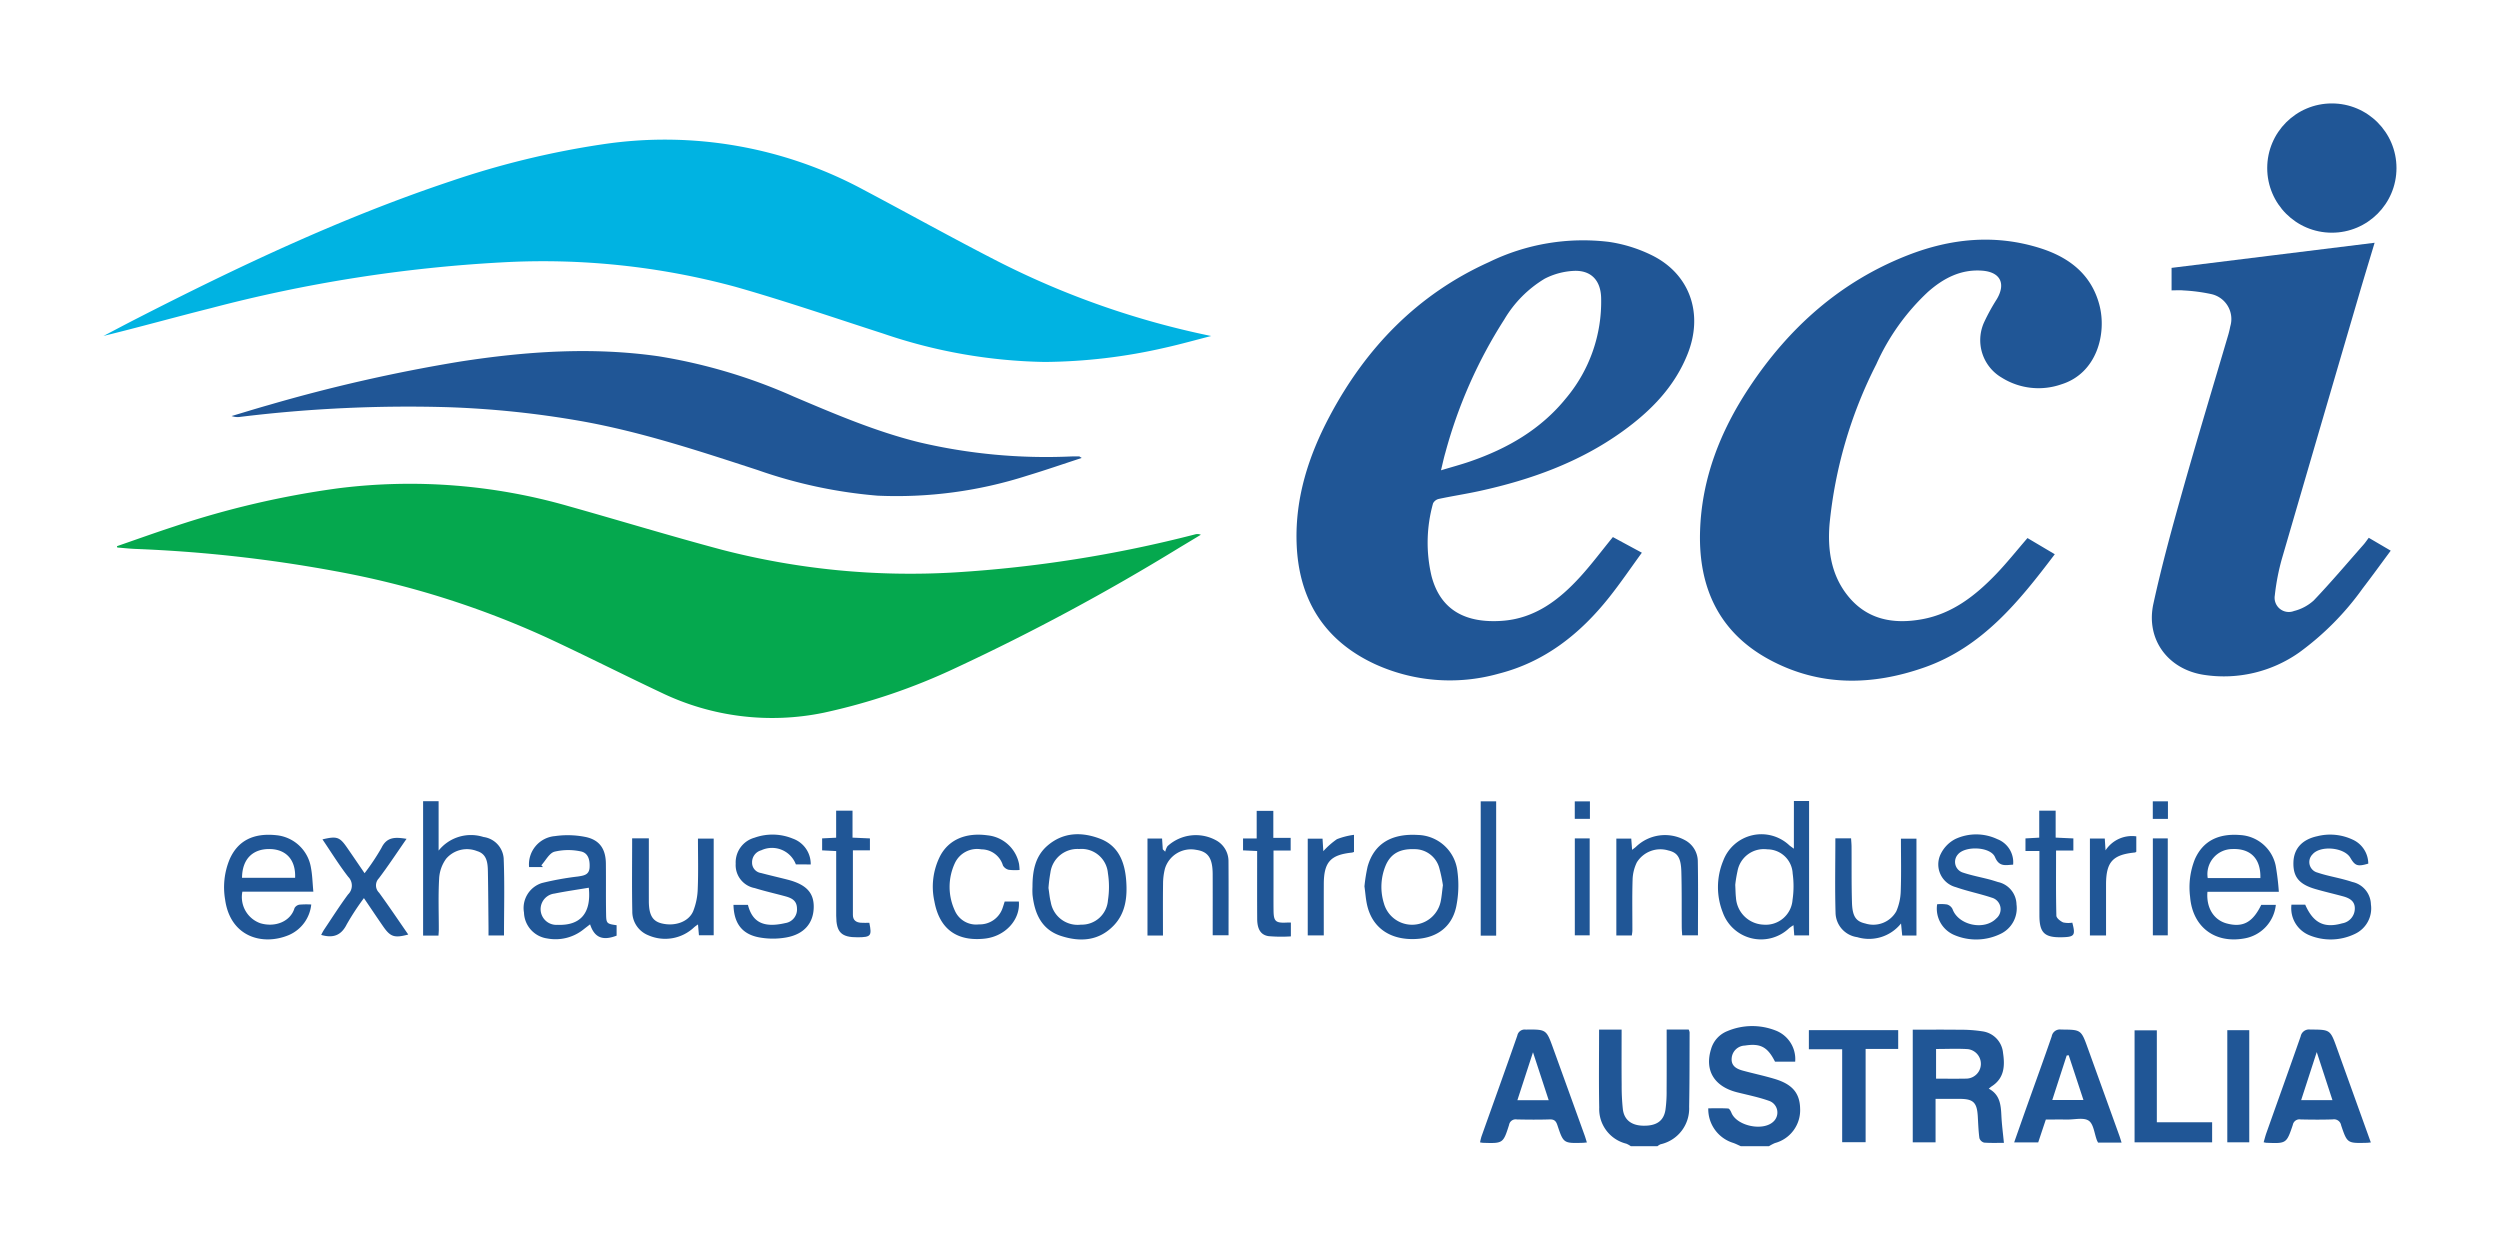 <svg xmlns="http://www.w3.org/2000/svg" viewBox="0 0 355.368 178.079">
  <defs>
    <style>
      .ecdb1802-639f-47d7-8cfe-81108f21ab30 {
        fill: none;
      }

      .a6567641-c578-463c-b82a-33afb9c826fd {
        fill: #205696;
      }

      .f03242f2-1dc7-4adc-bd2a-26b922934689 {
        fill: #05a84e;
      }

      .eacf92ee-63ab-4bff-84fa-3e2c872ab943 {
        fill: #00b3e2;
      }
    </style>
  </defs>
  <g id="a7f58bef-4e19-4f0b-b461-c1938be790cf" data-name="Base">
    <rect class="ecdb1802-639f-47d7-8cfe-81108f21ab30" width="355.368" height="178.079"/>
  </g>
  <g id="b15d1e40-aaba-4b32-b781-d18aded1fa2e" data-name="logo">
    <g>
      <path class="a6567641-c578-463c-b82a-33afb9c826fd" d="M301.707,214.076c-.355-.156-.703-.336-1.069-.464a5.027,5.027,0,0,1-3.548-4.918c.943,0,1.891-.031,2.834.028.17.011.367.38.463.618.774,1.872,4.491,2.653,5.965,1.241a1.756,1.756,0,0,0-.658-2.961c-1.462-.516-2.999-.823-4.508-1.203-3.252-.82-4.641-3.118-3.698-6.142a3.886,3.886,0,0,1,2.317-2.556,9.089,9.089,0,0,1,6.842-.092,4.358,4.358,0,0,1,2.797,4.439h-2.865c-1.05-2.088-2.057-2.641-4.278-2.292a1.942,1.942,0,0,0-1.879,1.748c-.122,1.14.675,1.569,1.585,1.816,1.502.409,3.032.728,4.522,1.178,2.515.755,3.563,2.016,3.616,4.194a4.837,4.837,0,0,1-3.582,4.923,5.955,5.955,0,0,0-.836.442Q303.717,214.077,301.707,214.076Z" transform="translate(-54.264 -51.15)"/>
      <path class="a6567641-c578-463c-b82a-33afb9c826fd" d="M286.078,214.076a3.495,3.495,0,0,0-.637-.354,5.066,5.066,0,0,1-3.852-5.123c-.07-3.669-.02-7.341-.02-11.091h3.203c0,2.656-.017,5.254.007,7.851a31.117,31.117,0,0,0,.167,3.448c.18,1.528,1.217,2.322,2.878,2.358,1.882.042,2.924-.651,3.179-2.25a18.386,18.386,0,0,0,.165-2.774c.02-2.857.007-5.716.007-8.642h3.127a1.232,1.232,0,0,1,.136.39c-.013,3.533,0,7.066-.068,10.598a5.204,5.204,0,0,1-4.068,5.32,1.854,1.854,0,0,0-.431.269Z" transform="translate(-54.264 -51.15)"/>
      <path class="f03242f2-1dc7-4adc-bd2a-26b922934689" d="M70.885,128.789c2.711-.935,5.408-1.909,8.134-2.798a127.542,127.542,0,0,1,23.343-5.435,81.56,81.56,0,0,1,32.737,2.549c7.268,2.043,14.493,4.245,21.787,6.192a106.882,106.882,0,0,0,33.122,3.219,180.468,180.468,0,0,0,34.116-5.4,1.239,1.239,0,0,1,.837.048c-1.024.616-2.046,1.236-3.071,1.847a315.155,315.155,0,0,1-31.74,17.068,87.121,87.121,0,0,1-18.787,6.381,36.271,36.271,0,0,1-23.114-2.859c-5.399-2.547-10.724-5.25-16.138-7.765a126.764,126.764,0,0,0-30.228-9.505,198.278,198.278,0,0,0-28.414-3.155c-.846-.034-1.69-.132-2.534-.2C70.919,128.916,70.901,128.852,70.885,128.789Z" transform="translate(-54.264 -51.15)"/>
      <path class="eacf92ee-63ab-4bff-84fa-3e2c872ab943" d="M226.435,98.912c-2.176.556-4.34,1.167-6.531,1.656a78.697,78.697,0,0,1-17.105,2.033A74.536,74.536,0,0,1,179.774,98.557c-6.976-2.248-13.914-4.633-20.962-6.635a104.544,104.544,0,0,0-33.21-3.475,205.857,205.857,0,0,0-41.353,6.506c-5.089,1.276-10.143,2.692-15.271,3.949,1.512-.792,3.018-1.593,4.536-2.371,14.562-7.459,29.326-14.455,44.88-19.643a122.852,122.852,0,0,1,21.568-5.232,59.495,59.495,0,0,1,37.081,6.487c6.362,3.367,12.65,6.874,19.056,10.153A119.611,119.611,0,0,0,226.435,98.912Z" transform="translate(-54.264 -51.15)"/>
      <path class="a6567641-c578-463c-b82a-33afb9c826fd" d="M283.531,127.493c1.316.71,2.617,1.413,4.119,2.224-1.574,2.16-3.027,4.303-4.632,6.323-4.142,5.216-9.171,9.211-15.758,10.88a25.628,25.628,0,0,1-17.539-1.364c-7.31-3.389-10.891-9.302-11.148-17.231-.21-6.4,1.69-12.329,4.648-17.923,5.175-9.789,12.517-17.402,22.709-22A30.49,30.49,0,0,1,282.955,85.532a20.47,20.47,0,0,1,6.218,1.953c5.325,2.687,7.241,8.261,4.995,13.944-1.855,4.699-5.249,8.149-9.258,11.035-6.104,4.394-13.025,6.877-20.301,8.474-1.919.421-3.867.717-5.794,1.126a1.233,1.233,0,0,0-.846.634,20.68,20.68,0,0,0-.21,10.37c1.302,4.916,4.959,6.681,10.003,6.333,4.696-.325,8.154-2.99,11.168-6.305C280.526,131.337,281.952,129.426,283.531,127.493Zm-24.435-9.49c1.532-.463,2.849-.814,4.129-1.256,5.33-1.836,10.081-4.572,13.673-9.023A21.335,21.335,0,0,0,281.861,93.509c-.053-2.494-1.426-3.974-3.901-3.854a10.132,10.132,0,0,0-4.11,1.104,16.601,16.601,0,0,0-5.756,5.803,67.799,67.799,0,0,0-8.387,18.972C259.493,116.264,259.339,117.012,259.096,118.003Z" transform="translate(-54.264 -51.15)"/>
      <path class="a6567641-c578-463c-b82a-33afb9c826fd" d="M342.465,127.634c1.27.753,2.538,1.503,3.881,2.299-5.079,6.709-10.279,13.18-18.511,16.081-7.453,2.624-14.912,2.745-22.024-1.081-7.204-3.877-10.125-10.286-9.889-18.242.221-7.493,2.869-14.224,6.953-20.404,5.63-8.52,12.952-15.089,22.56-18.85,6.122-2.395,12.408-3.025,18.768-1.032,4.101,1.285,7.317,3.681,8.48,8.074,1.089,4.115-.378,9.751-5.408,11.305a9.847,9.847,0,0,1-8.467-.953,6.166,6.166,0,0,1-2.512-7.865,28.86,28.86,0,0,1,1.821-3.312c1.308-2.235.463-3.857-2.144-4.033-3.028-.207-5.484,1.105-7.661,3.027a31.858,31.858,0,0,0-7.336,10.279,63.482,63.482,0,0,0-6.648,22.74c-.286,3.537.191,7.033,2.433,9.961,2.729,3.565,6.52,4.306,10.707,3.547,4.332-.786,7.622-3.379,10.568-6.449C339.549,131.146,340.917,129.424,342.465,127.634Z" transform="translate(-54.264 -51.15)"/>
      <path class="a6567641-c578-463c-b82a-33afb9c826fd" d="M390.977,127.596c1.027.601,2.004,1.176,3.123,1.831-1.367,1.84-2.64,3.611-3.971,5.338a39.874,39.874,0,0,1-9.067,9.152,18.586,18.586,0,0,1-13.441,3.173c-5.142-.744-8.366-5.017-7.26-10.107,1.19-5.47,2.684-10.879,4.203-16.27,2.075-7.355,4.295-14.669,6.451-22.0.114-.391.202-.791.282-1.19a3.627,3.627,0,0,0-2.693-4.565,24.726,24.726,0,0,0-3.96-.523c-.54-.056-1.09-.009-1.697-.009V89.227c9.649-1.193,19.248-2.382,28.862-3.569-.703,2.344-1.489,4.913-2.244,7.492q-5.479,18.69-10.926,37.389a31.886,31.886,0,0,0-1.016,5.238,2.018,2.018,0,0,0,2.722,2.227,6.553,6.553,0,0,0,2.806-1.496c2.455-2.575,4.753-5.296,7.107-7.967C390.498,128.265,390.702,127.959,390.977,127.596Z" transform="translate(-54.264 -51.15)"/>
      <path class="a6567641-c578-463c-b82a-33afb9c826fd" d="M208.033,116.246c-2.678.873-5.186,1.743-7.725,2.509a60.726,60.726,0,0,1-21.316,2.852,68.251,68.251,0,0,1-17.048-3.647c-8.255-2.687-16.493-5.419-25.069-6.95a135.378,135.378,0,0,0-19.051-1.983,196.795,196.795,0,0,0-29.376,1.376,2.579,2.579,0,0,1-1.264-.114c1.738-.517,3.47-1.056,5.215-1.548A231.531,231.531,0,0,1,119.638,102.551c9.367-1.452,18.762-2.109,28.206-.762a77.416,77.416,0,0,1,19.256,5.74c5.842,2.474,11.673,4.977,17.863,6.5a78.813,78.813,0,0,0,21.578,2.004c.371-.012.743-.013,1.115-.008C207.712,116.028,207.766,116.088,208.033,116.246Z" transform="translate(-54.264 -51.15)"/>
      <path class="a6567641-c578-463c-b82a-33afb9c826fd" d="M329.399,207.349V213.532h-3.243V197.516c2.251,0,4.471-.02,6.688.01a19.633,19.633,0,0,1,3.209.225,3.399,3.399,0,0,1,2.937,3.069c.28,1.849.184,3.583-1.6,4.741-.122.079-.227.179-.431.341,1.588.839,1.722,2.292,1.795,3.805.059,1.258.226,2.508.359,3.894-.773,0-1.797.043-2.811-.031a.968.968,0,0,1-.671-.641c-.138-1.027-.17-2.068-.231-3.103-.118-1.979-.637-2.475-2.6-2.475C331.725,207.349,330.647,207.349,329.399,207.349Zm.071-7.089v4.22c1.467,0,2.871.02,4.274-.007a2.103,2.103,0,0,0,.236-4.192C332.51,200.186,331.028,200.26,329.47,200.26Z" transform="translate(-54.264 -51.15)"/>
      <path class="a6567641-c578-463c-b82a-33afb9c826fd" d="M391.271,213.548c-.291.024-.438.047-.585.05-2.749.069-2.77.075-3.636-2.485a1.026,1.026,0,0,0-1.18-.844c-1.523.052-3.049.04-4.572.006a.963.963,0,0,0-1.117.776c-.896,2.661-.921,2.655-3.781,2.541a3.373,3.373,0,0,1-.364-.073c.131-.447.238-.891.391-1.32,1.624-4.577,3.267-9.148,4.871-13.734a1.208,1.208,0,0,1,1.35-.969c2.848.018,2.846-.016,3.805,2.655C388.042,204.576,389.636,208.998,391.271,213.548Zm-9.905-6.016H385.816c-.738-2.258-1.439-4.403-2.233-6.834C382.785,203.157,382.091,205.297,381.366,207.532Z" transform="translate(-54.264 -51.15)"/>
      <path class="a6567641-c578-463c-b82a-33afb9c826fd" d="M279.834,213.549c-.291.024-.438.047-.584.05-2.732.072-2.745.076-3.608-2.511-.19-.568-.431-.838-1.085-.818-1.561.051-3.123.038-4.684.004a.95.95,0,0,0-1.103.791c-.839,2.629-.868,2.621-3.685,2.534-.109-.003-.218-.028-.434-.059a7.528,7.528,0,0,1,.194-.822c1.703-4.787,3.429-9.563,5.1-14.361a1.062,1.062,0,0,1,1.186-.854c2.931-.03,2.932-.051,3.909,2.654q2.234,6.172,4.46,12.347C279.613,212.811,279.702,213.127,279.834,213.549Zm-5.427-6.011c-.736-2.244-1.436-4.381-2.232-6.811-.801,2.465-1.495,4.594-2.218,6.811Z" transform="translate(-54.264 -51.15)"/>
      <path class="a6567641-c578-463c-b82a-33afb9c826fd" d="M355.839,213.566h-3.342c-.067-.135-.124-.232-.164-.333-.366-.96-.465-2.297-1.159-2.776-.713-.492-2.002-.156-3.042-.168-1.001-.011-2.001-.002-3.058-.002-.366,1.09-.715,2.14-1.085,3.253H340.571c.633-1.797,1.251-3.567,1.88-5.332,1.155-3.249,2.34-6.488,3.461-9.749a1.176,1.176,0,0,1,1.33-.961c2.838.022,2.84-.01,3.803,2.663q2.23,6.175,4.452,12.347C355.61,212.817,355.701,213.134,355.839,213.566Zm-7.515-12.418c-.095.013-.191.024-.286.038-.676,2.089-1.352,4.176-2.05,6.33h4.434C349.7,205.321,349.011,203.235,348.324,201.148Z" transform="translate(-54.264 -51.15)"/>
      <path class="a6567641-c578-463c-b82a-33afb9c826fd" d="M309.262,165.011h2.158V184.116h-2.106c-.036-.461-.069-.891-.111-1.455a7.147,7.147,0,0,0-.601.41,5.781,5.781,0,0,1-9.439-2.19,9.823,9.823,0,0,1,.06-7.402,5.794,5.794,0,0,1,9.39-2.169c.131.116.284.213.646.48v-3.469C309.262,167.252,309.262,166.182,309.262,165.011Zm-8.337,11.919c.041.777.039,1.3.101,1.814a4.085,4.085,0,0,0,3.914,3.843,3.816,3.816,0,0,0,4.129-3.53,13.335,13.335,0,0,0,.017-3.747,3.605,3.605,0,0,0-3.598-3.428,3.8,3.8,0,0,0-4.244,3.106A17.414,17.414,0,0,0,300.925,176.93Z" transform="translate(-54.264 -51.15)"/>
      <path class="a6567641-c578-463c-b82a-33afb9c826fd" d="M141.914,182.667v1.483c-1.978.759-3.154.288-3.77-1.609-.343.265-.649.498-.951.736a6.357,6.357,0,0,1-5.147,1.271,3.838,3.838,0,0,1-3.298-3.674,3.728,3.728,0,0,1,2.558-4.208,41.553,41.553,0,0,1,5.136-.926c.796-.131,1.572-.212,1.631-1.291.059-1.068-.194-2.091-1.306-2.285a8.467,8.467,0,0,0-3.692.053c-.745.215-1.25,1.26-1.863,1.93.079.086.157.171.237.255h-1.977a4.033,4.033,0,0,1,3.687-4.403,12.845,12.845,0,0,1,4.197.097c2.079.38,3.006,1.667,3.031,3.791.028,2.419-.012,4.837.032,7.256C140.442,182.425,140.538,182.473,141.914,182.667Zm-3.954-5.33c-1.684.283-3.292.508-4.881.832a2.232,2.232,0,0,0,.418,4.443C136.795,182.748,138.334,180.931,137.96,177.337Z" transform="translate(-54.264 -51.15)"/>
      <path class="a6567641-c578-463c-b82a-33afb9c826fd" d="M98.806,177.895H88.718a3.948,3.948,0,0,0,2.544,4.488c2.129.635,4.308-.247,4.869-2.154a.994.994,0,0,1,.71-.486,11.855,11.855,0,0,1,1.666-.021,5.314,5.314,0,0,1-3.164,4.336c-3.693,1.559-8.341.324-9.082-5.049a10.401,10.401,0,0,1,.632-5.682c1.156-2.663,3.378-3.806,6.668-3.453a5.524,5.524,0,0,1,4.906,4.631C98.667,175.55,98.686,176.632,98.806,177.895ZM88.668,175.929h7.545c.11-2.512-1.236-4.03-3.546-4.089C90.188,171.779,88.687,173.266,88.668,175.929Z" transform="translate(-54.264 -51.15)"/>
      <path class="a6567641-c578-463c-b82a-33afb9c826fd" d="M378.194,177.921H368.047c-.193,2.259.9,4.005,2.736,4.495,2.295.612,3.691-.135,4.913-2.646h2.072a5.414,5.414,0,0,1-4.482,4.777c-4.208.761-7.365-1.653-7.706-5.916a10.767,10.767,0,0,1,.683-5.354q1.701-3.822,6.476-3.426a5.475,5.475,0,0,1,5.01,4.362A35.608,35.608,0,0,1,378.194,177.921ZM375.571,175.969c.073-2.772-1.403-4.241-4.013-4.129a3.562,3.562,0,0,0-3.472,4.129Z" transform="translate(-54.264 -51.15)"/>
      <path class="a6567641-c578-463c-b82a-33afb9c826fd" d="M116.593,184.146h-2.186V165.039h2.204v7.021a5.875,5.875,0,0,1,6.383-1.932,3.318,3.318,0,0,1,2.866,3.032c.147,3.627.046,7.266.046,10.967h-2.202c0-.416.004-.844,0-1.272-.025-2.603-.039-5.206-.087-7.809-.022-1.219-.126-2.499-1.542-2.916a3.895,3.895,0,0,0-4.387,1.079,5.248,5.248,0,0,0-1.002,2.84c-.14,2.411-.045,4.834-.047,7.253C116.639,183.556,116.612,183.81,116.593,184.146Z" transform="translate(-54.264 -51.15)"/>
      <path class="a6567641-c578-463c-b82a-33afb9c826fd" d="M201.029,177.221c0-2.211.354-4.335,2.133-5.867,2.238-1.927,4.853-1.971,7.447-.993,2.666,1.005,3.546,3.357,3.741,5.965.172,2.3-.066,4.59-1.754,6.361-2.12,2.226-4.787,2.395-7.523,1.5-2.759-.902-3.744-3.178-4.039-5.853A9.856,9.856,0,0,1,201.029,177.221Zm2.273.154c.108.686.159,1.357.323,1.998a3.876,3.876,0,0,0,4.295,3.214,3.734,3.734,0,0,0,3.835-3.464,12.466,12.466,0,0,0-.005-3.856,3.762,3.762,0,0,0-4.092-3.431,3.867,3.867,0,0,0-4.081,3.348A21.605,21.605,0,0,0,203.302,177.375Z" transform="translate(-54.264 -51.15)"/>
      <path class="a6567641-c578-463c-b82a-33afb9c826fd" d="M248.217,177.14a23.46,23.46,0,0,1,.449-2.809c.908-3.216,3.333-4.718,7.124-4.495a5.813,5.813,0,0,1,5.645,5.193,15.074,15.074,0,0,1-.185,5.056c-.675,3.047-3.064,4.609-6.392,4.551-3.276-.059-5.551-1.779-6.255-4.795C248.404,178.981,248.349,178.086,248.217,177.14Zm11.153-.164a20.942,20.942,0,0,0-.541-2.534,3.63,3.63,0,0,0-3.511-2.586c-2.076-.074-3.392.652-4.108,2.375a7.914,7.914,0,0,0-.227,5.328,4.155,4.155,0,0,0,8.077-.299C259.2,178.573,259.252,177.869,259.37,176.977Z" transform="translate(-54.264 -51.15)"/>
      <path class="a6567641-c578-463c-b82a-33afb9c826fd" d="M329.624,179.689a5.889,5.889,0,0,1,1.397.028,1.261,1.261,0,0,1,.789.656c.816,2.3,4.522,3.103,6.234,1.319a1.702,1.702,0,0,0-.648-2.939c-1.683-.563-3.44-.908-5.113-1.497a3.339,3.339,0,0,1-2.146-4.722,4.702,4.702,0,0,1,2.091-2.129,7.028,7.028,0,0,1,5.944.025,3.516,3.516,0,0,1,2.251,3.63c-1.017.04-1.961.38-2.571-1.067-.627-1.494-4.221-1.648-5.268-.398a1.592,1.592,0,0,0,.738,2.602c1.194.396,2.438.632,3.661.948.429.111.853.246,1.276.381a3.332,3.332,0,0,1,2.645,3.185,4.035,4.035,0,0,1-2.311,4.208,7.926,7.926,0,0,1-6.592.115A4.067,4.067,0,0,1,329.624,179.689Z" transform="translate(-54.264 -51.15)"/>
      <path class="a6567641-c578-463c-b82a-33afb9c826fd" d="M167.397,174.026a3.627,3.627,0,0,0-4.934-2.006,1.756,1.756,0,0,0-1.293,1.745,1.474,1.474,0,0,0,1.269,1.48c1.252.336,2.518.621,3.774.944,2.632.676,3.74,1.841,3.72,3.892-.022,2.254-1.333,3.856-3.867,4.319a10.801,10.801,0,0,1-3.961-.018c-2.406-.474-3.514-2.031-3.58-4.612h2.055c.639,2.505,2.246,3.298,5.313,2.594a1.956,1.956,0,0,0,1.66-2.075c-.018-1.158-.795-1.498-1.695-1.743-1.432-.39-2.884-.714-4.299-1.155a3.322,3.322,0,0,1-2.718-3.472,3.642,3.642,0,0,1,2.667-3.689,7.594,7.594,0,0,1,5.452.127,3.826,3.826,0,0,1,2.546,3.672C168.77,174.026,168.086,174.026,167.397,174.026Z" transform="translate(-54.264 -51.15)"/>
      <path class="a6567641-c578-463c-b82a-33afb9c826fd" d="M379.987,179.747h1.957c1.14,2.598,2.692,3.38,5.243,2.655a2.139,2.139,0,0,0,1.804-1.994c.069-1.173-.757-1.601-1.714-1.859-1.289-.348-2.591-.648-3.872-1.019-2.347-.68-3.199-1.741-3.136-3.824.059-1.903,1.207-3.22,3.387-3.691a7.523,7.523,0,0,1,5.006.473,3.77,3.77,0,0,1,2.246,3.423c-1.506.449-1.877.327-2.549-.83-.869-1.488-4.255-1.797-5.373-.49a1.544,1.544,0,0,0,.711,2.597c1.154.394,2.366.618,3.55.925.465.122.932.25,1.388.406a3.348,3.348,0,0,1,2.648,3.183,4.005,4.005,0,0,1-2.291,4.209,7.932,7.932,0,0,1-6.491.167A4.145,4.145,0,0,1,379.987,179.747Z" transform="translate(-54.264 -51.15)"/>
      <path class="a6567641-c578-463c-b82a-33afb9c826fd" d="M144.122,170.32h2.373v2.999c0,1.97-.004,3.941,0,5.911.003,1.959.512,2.851,1.801,3.174,1.87.47,3.854-.194,4.506-1.739a9.379,9.379,0,0,0,.646-3.225c.094-2.332.029-4.67.029-7.085h2.237v13.745h-2.098c-.041-.483-.082-.953-.132-1.543a5.177,5.177,0,0,0-.547.398,5.971,5.971,0,0,1-6.508,1.145,3.611,3.611,0,0,1-2.286-3.408C144.075,177.281,144.122,173.865,144.122,170.32Z" transform="translate(-54.264 -51.15)"/>
      <path class="a6567641-c578-463c-b82a-33afb9c826fd" d="M286.223,184.127h-2.201v-13.774h2.121c.036.506.073.972.118,1.599.261-.207.433-.315.574-.454a5.941,5.941,0,0,1,6.903-.942,3.446,3.446,0,0,1,1.866,3.1c.063,3.453.02,6.907.02,10.447h-2.241c-.02-.366-.06-.755-.062-1.143-.02-2.642.017-5.284-.059-7.923-.058-2.001-.558-2.702-1.862-3a3.936,3.936,0,0,0-4.462,1.695,5.95,5.95,0,0,0-.605,2.439c-.078,2.415-.025,4.833-.031,7.253C286.301,183.642,286.255,183.855,286.223,184.127Z" transform="translate(-54.264 -51.15)"/>
      <path class="a6567641-c578-463c-b82a-33afb9c826fd" d="M311.39,197.581h12.698v2.669H319.457v13.264h-3.333V200.301h-4.734C311.39,199.346,311.39,198.517,311.39,197.581Z" transform="translate(-54.264 -51.15)"/>
      <path class="a6567641-c578-463c-b82a-33afb9c826fd" d="M315.156,170.312h2.234c.023.417.065.806.067,1.195.02,2.642-.02,5.285.06,7.926.06,1.997.566,2.687,1.885,2.986a3.759,3.759,0,0,0,4.419-1.734,7.739,7.739,0,0,0,.629-2.892c.086-2.446.027-4.897.027-7.428h2.206v13.764h-2.024c-.054-.538-.102-1.035-.169-1.711a5.821,5.821,0,0,1-6.229,1.946,3.569,3.569,0,0,1-3.079-3.474C315.079,177.399,315.156,173.907,315.156,170.312Z" transform="translate(-54.264 -51.15)"/>
      <path class="a6567641-c578-463c-b82a-33afb9c826fd" d="M360.853,210.674h7.859v2.852h-11.025V197.609h3.165C360.853,201.931,360.853,206.223,360.853,210.674Z" transform="translate(-54.264 -51.15)"/>
      <path class="a6567641-c578-463c-b82a-33afb9c826fd" d="M219.577,184.134h-2.202V170.35H219.45c.034.521.068,1.026.1,1.53.116.112.234.223.35.334a2.403,2.403,0,0,1,.324-.786,5.968,5.968,0,0,1,7.012-.766,3.366,3.366,0,0,1,1.654,2.87c.027,3.491.009,6.983.009,10.567h-2.254V182.982c0-2.528.009-5.056-.003-7.582-.011-2.274-.648-3.199-2.332-3.445a3.87,3.87,0,0,0-4.449,2.657,8.813,8.813,0,0,0-.272,2.198C219.557,179.22,219.577,181.629,219.577,184.134Z" transform="translate(-54.264 -51.15)"/>
      <path class="a6567641-c578-463c-b82a-33afb9c826fd" d="M199.192,174.814a7.466,7.466,0,0,1-1.531-.025,1.286,1.286,0,0,1-.831-.611,3.199,3.199,0,0,0-3.07-2.296,3.481,3.481,0,0,0-3.777,1.988,7.995,7.995,0,0,0-.001,6.7,3.295,3.295,0,0,0,3.44,1.978,3.428,3.428,0,0,0,3.388-2.414c.097-.274.178-.556.267-.834H199.092c.227,2.612-1.962,4.96-4.855,5.272-3.961.429-6.437-1.366-7.152-5.304a9.649,9.649,0,0,1,.853-6.508c1.244-2.284,3.651-3.294,6.716-2.869a5.086,5.086,0,0,1,4.465,4.07A7.58,7.58,0,0,1,199.192,174.814Z" transform="translate(-54.264 -51.15)"/>
      <path class="a6567641-c578-463c-b82a-33afb9c826fd" d="M106.088,175.275a31.687,31.687,0,0,0,2.402-3.603c.787-1.622,2.024-1.523,3.565-1.285-1.345,1.934-2.584,3.819-3.939,5.617a1.445,1.445,0,0,0,.033,2.04c1.418,1.944,2.758,3.942,4.148,5.948-1.978.523-2.533.34-3.577-1.169-.885-1.278-1.749-2.571-2.725-4.011a36.627,36.627,0,0,0-2.442,3.729c-.79,1.586-1.931,1.995-3.633,1.506a7.687,7.687,0,0,1,.372-.688c1.139-1.698,2.234-3.428,3.449-5.069a1.748,1.748,0,0,0,.02-2.501c-1.308-1.69-2.435-3.52-3.659-5.325,2.05-.485,2.443-.35,3.502,1.181C104.402,172.796,105.189,173.959,106.088,175.275Z" transform="translate(-54.264 -51.15)"/>
      <path class="a6567641-c578-463c-b82a-33afb9c826fd" d="M237.759,182.291v1.963a20.619,20.619,0,0,1-3.186-.034c-1.125-.179-1.595-1.025-1.603-2.462-.017-2.786-.007-5.574-.007-8.361v-1.277c-.711-.033-1.324-.06-2.004-.093v-1.691h1.94v-3.924h2.365v3.837h2.465v1.802h-2.438v4.076c.001,1.488-.013,2.972.005,4.46.018,1.54.297,1.783,1.868,1.706C237.341,182.283,237.519,182.291,237.759,182.291Z" transform="translate(-54.264 -51.15)"/>
      <path class="a6567641-c578-463c-b82a-33afb9c826fd" d="M348.987,170.329v1.724h-2.459c0,3.185-.031,6.222.044,9.257.007.339.563.782.961.958a3.437,3.437,0,0,0,1.304.035c.476,1.81.314,2.036-1.477,2.075-2.488.057-3.199-.633-3.199-3.119-.003-3.007,0-6.014,0-9.142h-1.982v-1.789c.61-.034,1.223-.069,1.957-.11v-3.834h2.333v3.829C347.364,170.257,348.125,170.291,348.987,170.329Z" transform="translate(-54.264 -51.15)"/>
      <path class="a6567641-c578-463c-b82a-33afb9c826fd" d="M175.501,172.024c0,3.183.001,6.183,0,9.182,0,.754.454,1.056,1.123,1.109.402.033.809.007,1.213.007.381,1.863.233,2.048-1.647,2.061-2.326.018-3.055-.701-3.062-3.052-.008-3.04-.002-6.079-.002-9.205-.698-.035-1.31-.066-1.998-.1V170.324c.648-.032,1.261-.061,1.992-.098v-3.844H175.448v3.837c.893.04,1.655.073,2.473.109v1.697Z" transform="translate(-54.264 -51.15)"/>
      <path class="a6567641-c578-463c-b82a-33afb9c826fd" d="M370.869,197.587h3.121v15.939h-3.121Z" transform="translate(-54.264 -51.15)"/>
      <path class="a6567641-c578-463c-b82a-33afb9c826fd" d="M266.939,184.15h-2.197V165.058H266.939Z" transform="translate(-54.264 -51.15)"/>
      <path class="a6567641-c578-463c-b82a-33afb9c826fd" d="M240.156,184.114V170.369h2.104c.033.524.067,1.087.109,1.774a11.222,11.222,0,0,1,1.933-1.703,10.314,10.314,0,0,1,2.429-.621v2.427a1.215,1.215,0,0,1-.284.097c-3.056.316-3.996,1.354-4.009,4.459-.009,2.411-.002,4.822-.002,7.309C241.648,184.114,240.961,184.114,240.156,184.114Z" transform="translate(-54.264 -51.15)"/>
      <path class="a6567641-c578-463c-b82a-33afb9c826fd" d="M353.633,184.127h-2.293V170.345h2.112q.054.837.109,1.681a4.472,4.472,0,0,1,4.372-1.991v2.19c-.069.039-.126.098-.189.104-3.178.312-4.11,1.347-4.112,4.575C353.631,179.276,353.633,181.65,353.633,184.127Z" transform="translate(-54.264 -51.15)"/>
      <path class="a6567641-c578-463c-b82a-33afb9c826fd" d="M278.12,170.327h2.113V184.104h-2.113Z" transform="translate(-54.264 -51.15)"/>
      <path class="a6567641-c578-463c-b82a-33afb9c826fd" d="M360.286,170.326h2.12v13.781h-2.12Z" transform="translate(-54.264 -51.15)"/>
      <path class="a6567641-c578-463c-b82a-33afb9c826fd" d="M362.43,165.057V167.553h-2.153v-2.496Z" transform="translate(-54.264 -51.15)"/>
      <path class="a6567641-c578-463c-b82a-33afb9c826fd" d="M280.267,165.063v2.483h-2.154v-2.483Z" transform="translate(-54.264 -51.15)"/>
    </g>
    <circle class="a6567641-c578-463c-b82a-33afb9c826fd" cx="331.466" cy="23.89" r="9.187"/>
  </g>
</svg>

